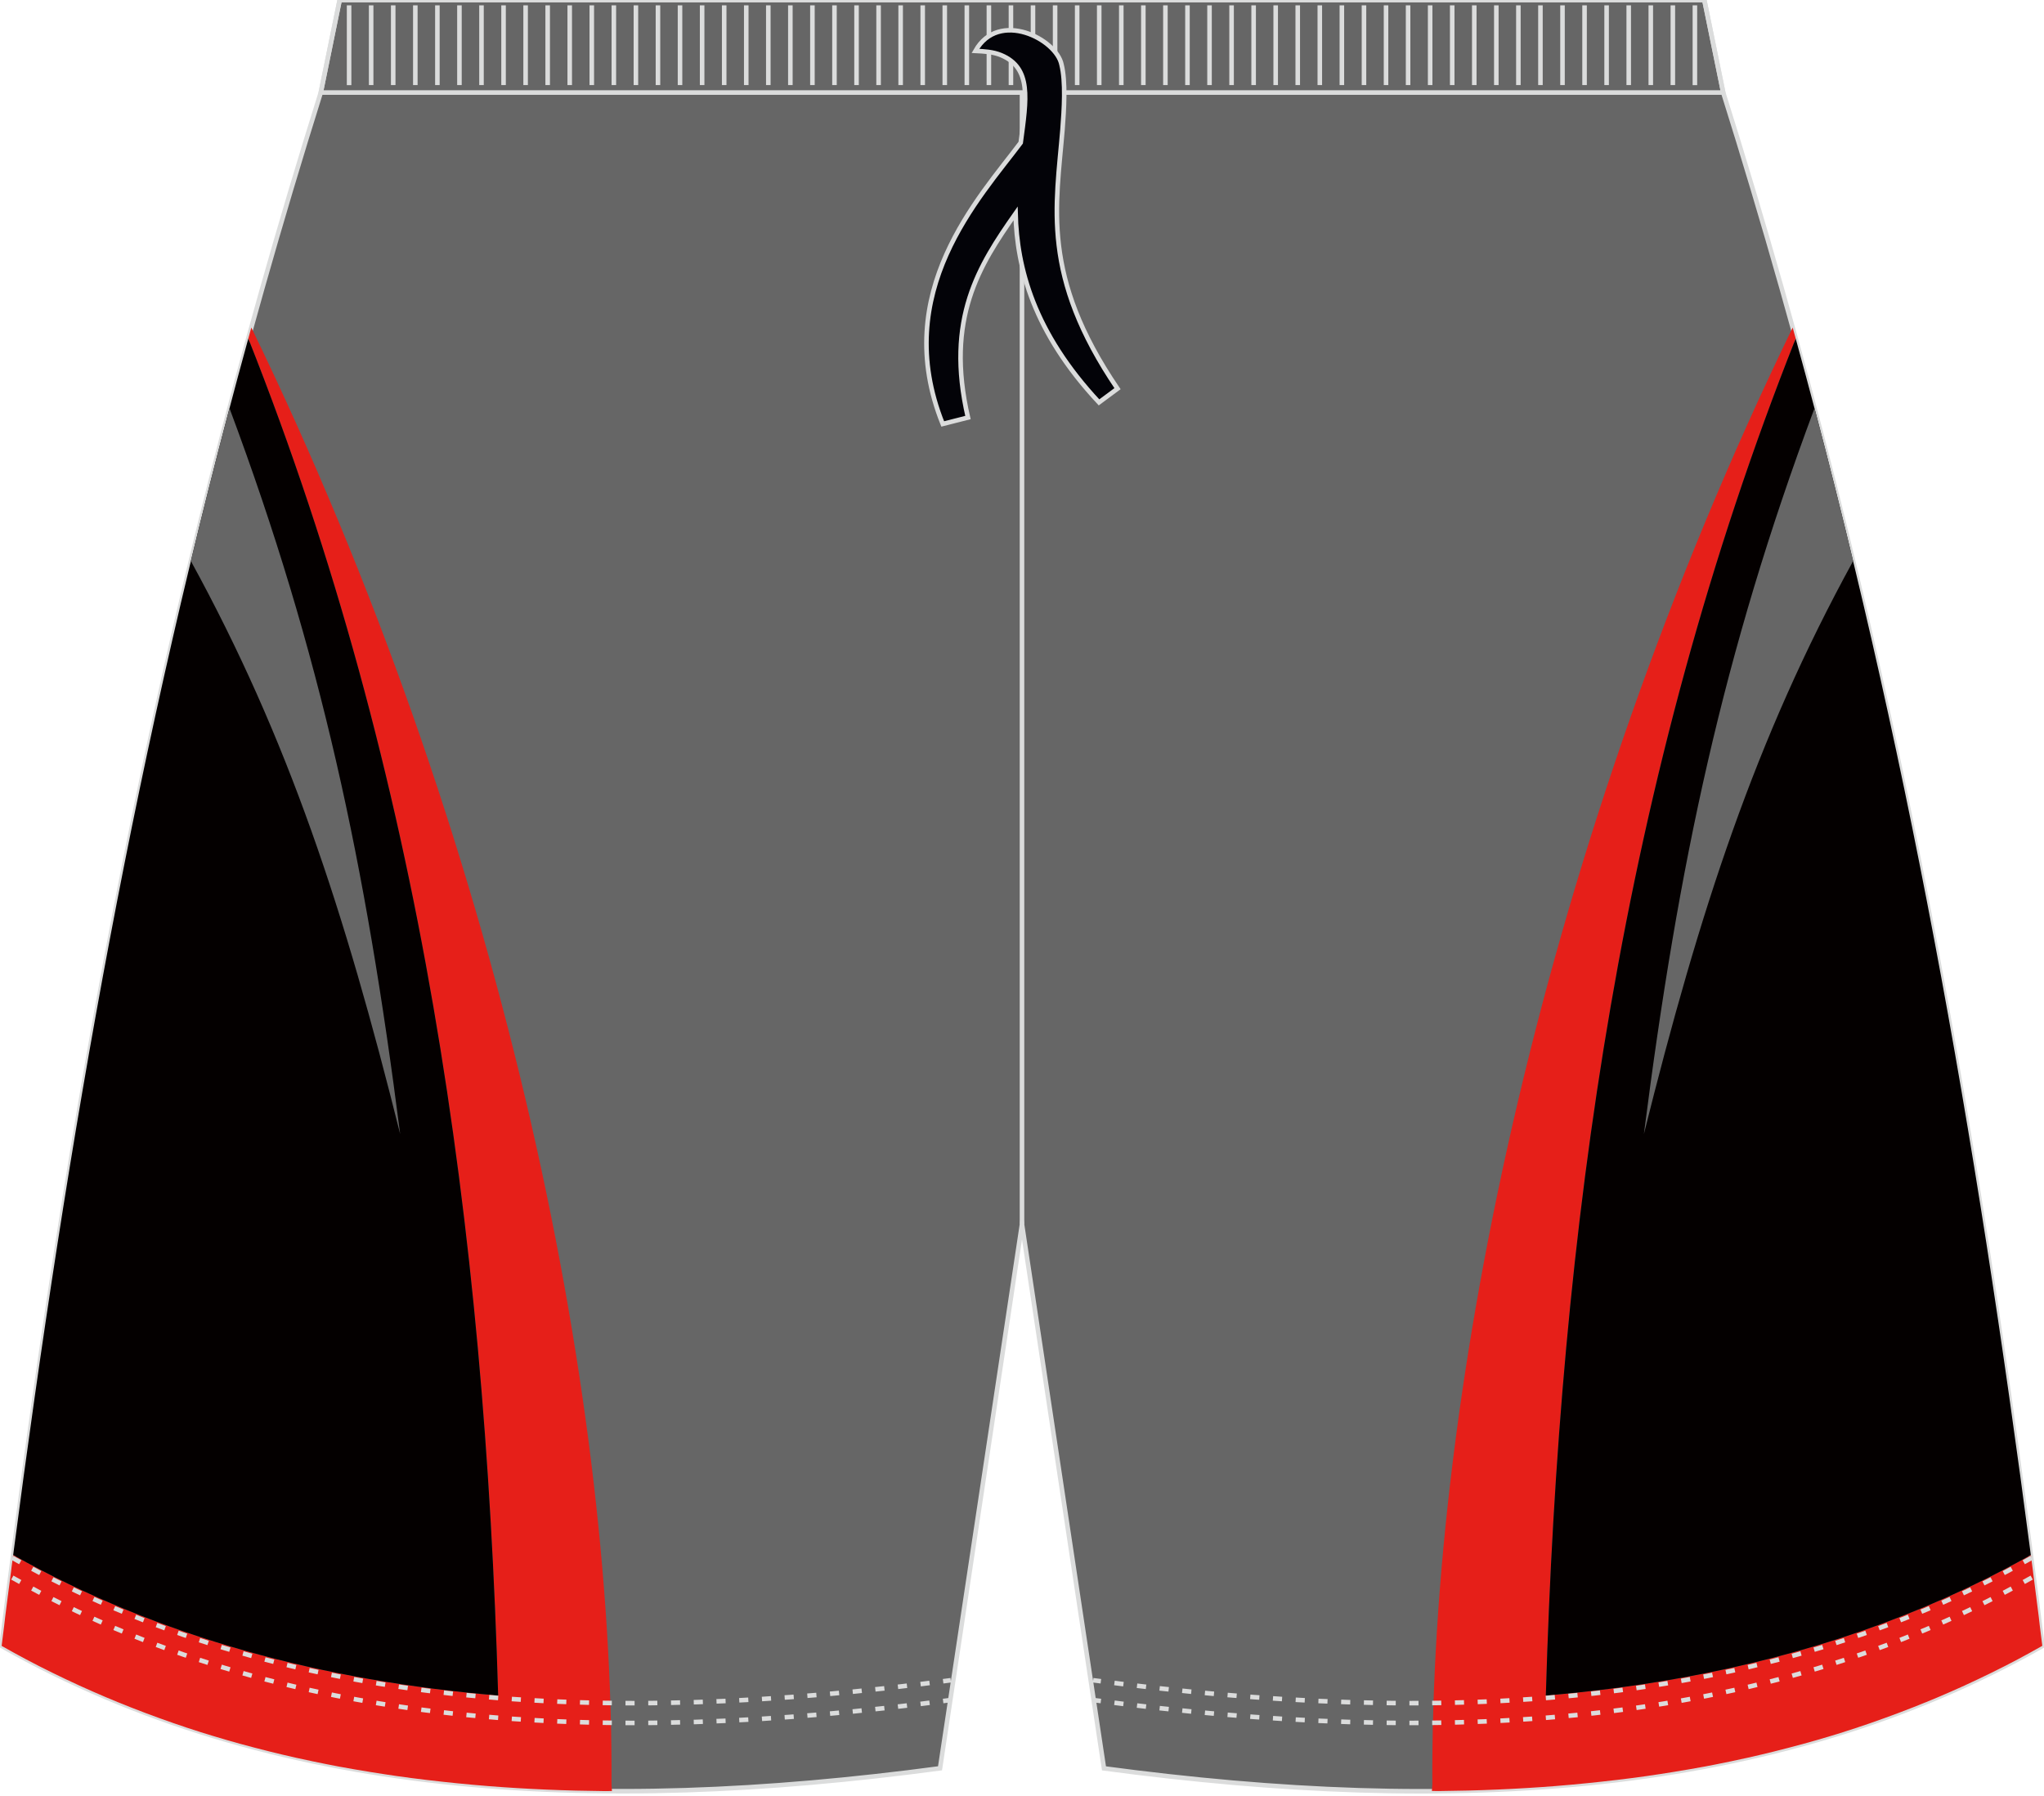 <?xml version="1.0" encoding="utf-8"?>
<!-- Generator: Adobe Illustrator 16.0.0, SVG Export Plug-In . SVG Version: 6.00 Build 0)  -->
<!DOCTYPE svg PUBLIC "-//W3C//DTD SVG 1.1//EN" "http://www.w3.org/Graphics/SVG/1.1/DTD/svg11.dtd">
<svg version="1.1" id="图层_1" xmlns="http://www.w3.org/2000/svg" xmlns:xlink="http://www.w3.org/1999/xlink" x="0px" y="0px"
	 width="379px" height="333px" viewBox="0 0 379 333" enable-background="new 0 0 379 333" xml:space="preserve">
<g>
	
		<path fill-rule="evenodd" clip-rule="evenodd" fill="#666666" stroke="#DBDCDC" stroke-width="0.844" stroke-miterlimit="22.926" d="
		M189.5,227.03l15.2,100.91c64.21,8.59,123.99,5.64,174.02-22.71c-12.64-100.96-28.59-190.69-59.2-288.06L316.02,0H189.5H62.98
		l-3.5,17.16c-30.6,97.37-46.56,187.11-59.2,288.06c50.03,28.35,109.8,31.3,174.02,22.71L189.5,227.03z"/>
	
		<line fill-rule="evenodd" clip-rule="evenodd" fill="none" stroke="#DBDCDC" stroke-width="0.844" stroke-miterlimit="22.926" x1="189.5" y1="227.01" x2="189.5" y2="17.16"/>
	<g>
		
			<polygon fill-rule="evenodd" clip-rule="evenodd" fill="none" stroke="#DBDCDC" stroke-width="0.844" stroke-miterlimit="22.926" points="
			319.52,17.16 316.02,0 189.5,0 62.98,0 59.48,17.16 		"/>
		
			<line fill-rule="evenodd" clip-rule="evenodd" fill="none" stroke="#DBDCDC" stroke-width="0.844" stroke-miterlimit="22.926" x1="314.27" y1="0.99" x2="314.27" y2="15.79"/>
		
			<path fill-rule="evenodd" clip-rule="evenodd" fill="none" stroke="#DBDCDC" stroke-width="0.844" stroke-miterlimit="22.926" d="
			M310.18,0.99c0,4.93,0,9.86,0,14.79"/>
		
			<path fill-rule="evenodd" clip-rule="evenodd" fill="none" stroke="#DBDCDC" stroke-width="0.844" stroke-miterlimit="22.926" d="
			M306.09,0.99c0,4.93,0,9.86,0,14.79"/>
		
			<path fill-rule="evenodd" clip-rule="evenodd" fill="none" stroke="#DBDCDC" stroke-width="0.844" stroke-miterlimit="22.926" d="
			M302,0.99c0,4.93,0,9.86,0,14.79"/>
		
			<path fill-rule="evenodd" clip-rule="evenodd" fill="none" stroke="#DBDCDC" stroke-width="0.844" stroke-miterlimit="22.926" d="
			M297.9,0.99c0,4.93,0,9.86,0,14.79"/>
		
			<path fill-rule="evenodd" clip-rule="evenodd" fill="none" stroke="#DBDCDC" stroke-width="0.844" stroke-miterlimit="22.926" d="
			M293.81,0.99c0,4.93,0,9.86,0,14.79"/>
		
			<path fill-rule="evenodd" clip-rule="evenodd" fill="none" stroke="#DBDCDC" stroke-width="0.844" stroke-miterlimit="22.926" d="
			M289.72,0.99c0,4.93,0,9.86,0,14.79"/>
		
			<path fill-rule="evenodd" clip-rule="evenodd" fill="none" stroke="#DBDCDC" stroke-width="0.844" stroke-miterlimit="22.926" d="
			M285.63,0.99c0,4.93,0,9.86,0,14.79"/>
		
			<path fill-rule="evenodd" clip-rule="evenodd" fill="none" stroke="#DBDCDC" stroke-width="0.844" stroke-miterlimit="22.926" d="
			M281.54,0.99c0,4.93,0,9.86,0,14.79"/>
		
			<path fill-rule="evenodd" clip-rule="evenodd" fill="none" stroke="#DBDCDC" stroke-width="0.844" stroke-miterlimit="22.926" d="
			M277.45,0.99c0,4.93,0,9.86,0,14.79"/>
		
			<path fill-rule="evenodd" clip-rule="evenodd" fill="none" stroke="#DBDCDC" stroke-width="0.844" stroke-miterlimit="22.926" d="
			M273.36,0.99c0,4.93,0,9.86,0,14.79"/>
		
			<path fill-rule="evenodd" clip-rule="evenodd" fill="none" stroke="#DBDCDC" stroke-width="0.844" stroke-miterlimit="22.926" d="
			M269.27,0.99c0,4.93,0,9.86,0,14.79"/>
		
			<path fill-rule="evenodd" clip-rule="evenodd" fill="none" stroke="#DBDCDC" stroke-width="0.844" stroke-miterlimit="22.926" d="
			M265.18,0.99c0,4.93,0,9.86,0,14.79"/>
		
			<path fill-rule="evenodd" clip-rule="evenodd" fill="none" stroke="#DBDCDC" stroke-width="0.844" stroke-miterlimit="22.926" d="
			M261.09,0.99c0,4.93,0,9.86,0,14.79"/>
		
			<path fill-rule="evenodd" clip-rule="evenodd" fill="none" stroke="#DBDCDC" stroke-width="0.844" stroke-miterlimit="22.926" d="
			M257,0.99c0,4.93,0,9.86,0,14.79"/>
		
			<path fill-rule="evenodd" clip-rule="evenodd" fill="none" stroke="#DBDCDC" stroke-width="0.844" stroke-miterlimit="22.926" d="
			M252.91,0.99c0,4.93,0,9.86,0,14.79"/>
		
			<path fill-rule="evenodd" clip-rule="evenodd" fill="none" stroke="#DBDCDC" stroke-width="0.844" stroke-miterlimit="22.926" d="
			M248.81,0.99c0,4.93,0,9.86,0,14.79"/>
		
			<path fill-rule="evenodd" clip-rule="evenodd" fill="none" stroke="#DBDCDC" stroke-width="0.844" stroke-miterlimit="22.926" d="
			M244.72,0.99c0,4.93,0,9.86,0,14.79"/>
		
			<path fill-rule="evenodd" clip-rule="evenodd" fill="none" stroke="#DBDCDC" stroke-width="0.844" stroke-miterlimit="22.926" d="
			M240.63,0.99c0,4.93,0,9.86,0,14.79"/>
		
			<path fill-rule="evenodd" clip-rule="evenodd" fill="none" stroke="#DBDCDC" stroke-width="0.844" stroke-miterlimit="22.926" d="
			M236.54,0.99c0,4.93,0,9.86,0,14.79"/>
		
			<path fill-rule="evenodd" clip-rule="evenodd" fill="none" stroke="#DBDCDC" stroke-width="0.844" stroke-miterlimit="22.926" d="
			M232.45,0.99c0,4.93,0,9.86,0,14.79"/>
		
			<path fill-rule="evenodd" clip-rule="evenodd" fill="none" stroke="#DBDCDC" stroke-width="0.844" stroke-miterlimit="22.926" d="
			M228.36,0.99c0,4.93,0,9.86,0,14.79"/>
		
			<path fill-rule="evenodd" clip-rule="evenodd" fill="none" stroke="#DBDCDC" stroke-width="0.844" stroke-miterlimit="22.926" d="
			M224.27,0.99c0,4.93,0,9.86,0,14.79"/>
		
			<path fill-rule="evenodd" clip-rule="evenodd" fill="none" stroke="#DBDCDC" stroke-width="0.844" stroke-miterlimit="22.926" d="
			M220.18,0.99c0,4.93,0,9.86,0,14.79"/>
		
			<path fill-rule="evenodd" clip-rule="evenodd" fill="none" stroke="#DBDCDC" stroke-width="0.844" stroke-miterlimit="22.926" d="
			M216.09,0.99c0,4.93,0,9.86,0,14.79"/>
		
			<path fill-rule="evenodd" clip-rule="evenodd" fill="none" stroke="#DBDCDC" stroke-width="0.844" stroke-miterlimit="22.926" d="
			M212,0.99c0,4.93,0,9.86,0,14.79"/>
		
			<path fill-rule="evenodd" clip-rule="evenodd" fill="none" stroke="#DBDCDC" stroke-width="0.844" stroke-miterlimit="22.926" d="
			M207.91,0.99c0,4.93,0,9.86,0,14.79"/>
		
			<path fill-rule="evenodd" clip-rule="evenodd" fill="none" stroke="#DBDCDC" stroke-width="0.844" stroke-miterlimit="22.926" d="
			M203.82,0.99c0,4.93,0,9.86,0,14.79"/>
		
			<path fill-rule="evenodd" clip-rule="evenodd" fill="none" stroke="#DBDCDC" stroke-width="0.844" stroke-miterlimit="22.926" d="
			M199.73,0.99c0,4.93,0,9.86,0,14.79"/>
		
			<path fill-rule="evenodd" clip-rule="evenodd" fill="none" stroke="#DBDCDC" stroke-width="0.844" stroke-miterlimit="22.926" d="
			M195.64,0.99c0,4.93,0,9.86,0,14.79"/>
		
			<path fill-rule="evenodd" clip-rule="evenodd" fill="none" stroke="#DBDCDC" stroke-width="0.844" stroke-miterlimit="22.926" d="
			M191.54,0.99c0,4.93,0,9.86,0,14.79"/>
		
			<path fill-rule="evenodd" clip-rule="evenodd" fill="none" stroke="#DBDCDC" stroke-width="0.844" stroke-miterlimit="22.926" d="
			M187.45,0.99c0,4.93,0,9.86,0,14.79"/>
		
			<path fill-rule="evenodd" clip-rule="evenodd" fill="none" stroke="#DBDCDC" stroke-width="0.844" stroke-miterlimit="22.926" d="
			M183.36,0.99c0,4.93,0,9.86,0,14.79"/>
		
			<path fill-rule="evenodd" clip-rule="evenodd" fill="none" stroke="#DBDCDC" stroke-width="0.844" stroke-miterlimit="22.926" d="
			M179.27,0.99c0,4.93,0,9.86,0,14.79"/>
		
			<path fill-rule="evenodd" clip-rule="evenodd" fill="none" stroke="#DBDCDC" stroke-width="0.844" stroke-miterlimit="22.926" d="
			M175.18,0.99c0,4.93,0,9.86,0,14.79"/>
		
			<path fill-rule="evenodd" clip-rule="evenodd" fill="none" stroke="#DBDCDC" stroke-width="0.844" stroke-miterlimit="22.926" d="
			M171.09,0.99c0,4.93,0,9.86,0,14.79"/>
		
			<path fill-rule="evenodd" clip-rule="evenodd" fill="none" stroke="#DBDCDC" stroke-width="0.844" stroke-miterlimit="22.926" d="
			M167,0.99c0,4.93,0,9.86,0,14.79"/>
		
			<path fill-rule="evenodd" clip-rule="evenodd" fill="none" stroke="#DBDCDC" stroke-width="0.844" stroke-miterlimit="22.926" d="
			M162.91,0.99c0,4.93,0,9.86,0,14.79"/>
		
			<path fill-rule="evenodd" clip-rule="evenodd" fill="none" stroke="#DBDCDC" stroke-width="0.844" stroke-miterlimit="22.926" d="
			M158.82,0.99c0,4.93,0,9.86,0,14.79"/>
		
			<path fill-rule="evenodd" clip-rule="evenodd" fill="none" stroke="#DBDCDC" stroke-width="0.844" stroke-miterlimit="22.926" d="
			M154.73,0.99c0,4.93,0,9.86,0,14.79"/>
		
			<path fill-rule="evenodd" clip-rule="evenodd" fill="none" stroke="#DBDCDC" stroke-width="0.844" stroke-miterlimit="22.926" d="
			M150.64,0.99c0,4.93,0,9.86,0,14.79"/>
		
			<path fill-rule="evenodd" clip-rule="evenodd" fill="none" stroke="#DBDCDC" stroke-width="0.844" stroke-miterlimit="22.926" d="
			M146.55,0.99c0,4.93,0,9.86,0,14.79"/>
		
			<path fill-rule="evenodd" clip-rule="evenodd" fill="none" stroke="#DBDCDC" stroke-width="0.844" stroke-miterlimit="22.926" d="
			M142.46,0.99c0,4.93,0,9.86,0,14.79"/>
		
			<path fill-rule="evenodd" clip-rule="evenodd" fill="none" stroke="#DBDCDC" stroke-width="0.844" stroke-miterlimit="22.926" d="
			M138.37,0.99c0,4.93,0,9.86,0,14.79"/>
		
			<path fill-rule="evenodd" clip-rule="evenodd" fill="none" stroke="#DBDCDC" stroke-width="0.844" stroke-miterlimit="22.926" d="
			M134.28,0.99c0,4.93,0,9.86,0,14.79"/>
		
			<path fill-rule="evenodd" clip-rule="evenodd" fill="none" stroke="#DBDCDC" stroke-width="0.844" stroke-miterlimit="22.926" d="
			M130.19,0.99c0,4.93,0,9.86,0,14.79"/>
		
			<path fill-rule="evenodd" clip-rule="evenodd" fill="none" stroke="#DBDCDC" stroke-width="0.844" stroke-miterlimit="22.926" d="
			M126.09,0.99c0,4.93,0,9.86,0,14.79"/>
		
			<path fill-rule="evenodd" clip-rule="evenodd" fill="none" stroke="#DBDCDC" stroke-width="0.844" stroke-miterlimit="22.926" d="
			M122,0.99c0,4.93,0,9.86,0,14.79"/>
		
			<path fill-rule="evenodd" clip-rule="evenodd" fill="none" stroke="#DBDCDC" stroke-width="0.844" stroke-miterlimit="22.926" d="
			M117.91,0.99c0,4.93,0,9.86,0,14.79"/>
		
			<path fill-rule="evenodd" clip-rule="evenodd" fill="none" stroke="#DBDCDC" stroke-width="0.844" stroke-miterlimit="22.926" d="
			M113.82,0.99c0,4.93,0,9.86,0,14.79"/>
		
			<path fill-rule="evenodd" clip-rule="evenodd" fill="none" stroke="#DBDCDC" stroke-width="0.844" stroke-miterlimit="22.926" d="
			M109.73,0.99c0,4.93,0,9.86,0,14.79"/>
		
			<path fill-rule="evenodd" clip-rule="evenodd" fill="none" stroke="#DBDCDC" stroke-width="0.844" stroke-miterlimit="22.926" d="
			M105.64,0.99c0,4.93,0,9.86,0,14.79"/>
		
			<path fill-rule="evenodd" clip-rule="evenodd" fill="none" stroke="#DBDCDC" stroke-width="0.844" stroke-miterlimit="22.926" d="
			M101.55,0.99c0,4.93,0,9.86,0,14.79"/>
		
			<path fill-rule="evenodd" clip-rule="evenodd" fill="none" stroke="#DBDCDC" stroke-width="0.844" stroke-miterlimit="22.926" d="
			M97.46,0.99c0,4.93,0,9.86,0,14.79"/>
		
			<path fill-rule="evenodd" clip-rule="evenodd" fill="none" stroke="#DBDCDC" stroke-width="0.844" stroke-miterlimit="22.926" d="
			M93.37,0.99c0,4.93,0,9.86,0,14.79"/>
		
			<path fill-rule="evenodd" clip-rule="evenodd" fill="none" stroke="#DBDCDC" stroke-width="0.844" stroke-miterlimit="22.926" d="
			M89.28,0.99c0,4.93,0,9.86,0,14.79"/>
		
			<path fill-rule="evenodd" clip-rule="evenodd" fill="none" stroke="#DBDCDC" stroke-width="0.844" stroke-miterlimit="22.926" d="
			M85.19,0.99c0,4.93,0,9.86,0,14.79"/>
		
			<path fill-rule="evenodd" clip-rule="evenodd" fill="none" stroke="#DBDCDC" stroke-width="0.844" stroke-miterlimit="22.926" d="
			M81.1,0.99c0,4.93,0,9.86,0,14.79"/>
		
			<path fill-rule="evenodd" clip-rule="evenodd" fill="none" stroke="#DBDCDC" stroke-width="0.844" stroke-miterlimit="22.926" d="
			M77.01,0.99c0,4.93,0,9.86,0,14.79"/>
		
			<path fill-rule="evenodd" clip-rule="evenodd" fill="none" stroke="#DBDCDC" stroke-width="0.844" stroke-miterlimit="22.926" d="
			M72.91,0.99c0,4.93,0,9.86,0,14.79"/>
		
			<path fill-rule="evenodd" clip-rule="evenodd" fill="none" stroke="#DBDCDC" stroke-width="0.844" stroke-miterlimit="22.926" d="
			M68.82,0.99c0,4.93,0,9.86,0,14.79"/>
		
			<line fill-rule="evenodd" clip-rule="evenodd" fill="none" stroke="#DBDCDC" stroke-width="0.844" stroke-miterlimit="22.926" x1="64.73" y1="0.99" x2="64.73" y2="15.79"/>
	</g>
	
		<path fill-rule="evenodd" clip-rule="evenodd" fill="#030308" stroke="#DBDCDC" stroke-width="0.844" stroke-miterlimit="22.926" d="
		M180.87,9.44c1.59,0.08,3.25,0.16,4.76,0.79c5.68,2.37,4.72,8.09,3.63,16.23c-7.63,10.19-24.28,27.72-14.46,52.16l4.68-1.19
		c-4.24-18.32,2.06-28.21,8.83-37.84c0.24,10.06,3.33,22.03,15.47,35.03l3.43-2.54c-14.23-20.95-11.37-33.78-10.2-48.07
		c0.29-3.73,0.61-8.87-0.18-12.02C195.9,7.25,185.18,1.75,180.87,9.44z"/>
	<g>
		<path fill-rule="evenodd" clip-rule="evenodd" fill="#E61F19" d="M46.6,60.74l-0.56,2.04c32.23,81.31,43.82,165.04,46.33,251.65
			c-32.34-2.71-62.69-10.71-89.93-26.06l-0.31,2.35l0,0.01l-0.03,0.26l-0.01,0.11l-0.02,0.15l-0.03,0.26L2,291.78l-0.48,3.68
			l-0.03,0.26l-0.01,0.07l-0.03,0.19l-0.03,0.26l-0.47,3.69l-0.03,0.26l-0.03,0.27l0,0.04l-0.03,0.23l-0.03,0.27l-0.03,0.26
			l-0.03,0.26l-0.4,3.18l-0.03,0.26l-0.03,0.27c0.73,0.41,1.46,0.82,2.19,1.22l0.25,0.14c0.69,0.38,1.39,0.75,2.09,1.13l0.36,0.19
			c0.69,0.36,1.38,0.72,2.08,1.08l0.34,0.17c0.7,0.36,1.41,0.71,2.12,1.06l0.25,0.12c0.7,0.34,1.4,0.68,2.09,1.01l0.19,0.09
			c0.73,0.35,1.46,0.69,2.19,1.02l0.3,0.14c0.71,0.33,1.43,0.65,2.15,0.96l0.36,0.16c0.71,0.31,1.43,0.63,2.15,0.93l0.33,0.14
			c0.73,0.31,1.46,0.61,2.19,0.91l0.06,0.02l0.1,0.04c0.73,0.3,1.46,0.59,2.19,0.88l0.26,0.1c0.72,0.28,1.45,0.56,2.18,0.84
			l0.42,0.16c0.71,0.27,1.43,0.54,2.15,0.79l0.41,0.15c0.73,0.26,1.46,0.52,2.2,0.78l0.25,0.09c0.75,0.26,1.5,0.51,2.25,0.76
			l0.1,0.04l0.06,0.02c0.74,0.25,1.49,0.49,2.23,0.72l0.39,0.13c0.74,0.23,1.47,0.46,2.21,0.68l0.37,0.11
			c0.74,0.22,1.48,0.44,2.23,0.66l0.41,0.12c0.76,0.22,1.52,0.44,2.28,0.64l0.15,0.04c0.79,0.21,1.58,0.43,2.36,0.63l0.16,0.04
			c0.77,0.2,1.54,0.4,2.31,0.59l0.43,0.11c0.75,0.19,1.51,0.37,2.27,0.55l0.35,0.08c0.77,0.18,1.53,0.36,2.3,0.53l0.38,0.08
			c0.79,0.17,1.58,0.35,2.37,0.51l0.02,0.01h0l0.01,0c0.81,0.17,1.63,0.34,2.45,0.5l0.29,0.06c0.79,0.16,1.58,0.31,2.37,0.46
			l0.35,0.06c0.78,0.15,1.56,0.29,2.34,0.42l0.42,0.07c0.8,0.14,1.59,0.27,2.39,0.4l0.1,0.02c0.83,0.13,1.66,0.27,2.49,0.39
			l0.19,0.03c0.8,0.12,1.61,0.24,2.42,0.36l0.37,0.05c0.78,0.11,1.56,0.22,2.34,0.32l0.48,0.06c0.78,0.1,1.56,0.2,2.34,0.29
			l0.36,0.04c1.7,0.2,3.41,0.39,5.12,0.56l0.2,0.02c0.84,0.08,1.67,0.16,2.51,0.24l0.32,0.03c0.82,0.07,1.65,0.14,2.47,0.21
			l0.34,0.03c7.18,0.57,14.45,0.87,21.82,0.94l1.19-0.02l-0.08-1.19C113.79,257.3,92.73,155.74,46.6,60.74z"/>
		<path fill-rule="evenodd" clip-rule="evenodd" fill="#040000" d="M92.37,314.43c-2.52-86.61-14.1-170.34-46.33-251.65
			C25.39,137.8,12.69,209.94,2.44,288.37C29.68,303.72,60.02,311.72,92.37,314.43z"/>
		<path fill-rule="evenodd" clip-rule="evenodd" fill="#666666" d="M42.55,75.7c-2.5,9.48-4.89,18.92-7.16,28.34
			c18.12,33.06,28.46,64.77,38.81,106.27C67.8,160.25,59.56,121.26,42.55,75.7z"/>
	</g>
	<g>
		<path fill-rule="evenodd" clip-rule="evenodd" fill="#E61F19" d="M332.4,60.74l0.56,2.04c-32.23,81.31-43.81,165.04-46.33,251.65
			c32.34-2.71,62.69-10.71,89.93-26.06l0.31,2.35v0.01l0.04,0.26l0.01,0.11l0.02,0.15l0.03,0.26l0.03,0.26l0.47,3.68l0.03,0.26
			l0.01,0.07l0.03,0.19l0.03,0.26l0.47,3.69l0.03,0.26l0.03,0.27l0,0.04l0.03,0.23l0.03,0.27l0.03,0.26l0.03,0.26l0.4,3.18
			l0.03,0.26l0.03,0.27c-0.73,0.41-1.46,0.82-2.19,1.22l-0.25,0.14c-0.7,0.38-1.39,0.75-2.09,1.13l-0.36,0.19
			c-0.69,0.36-1.38,0.72-2.08,1.08l-0.34,0.17c-0.7,0.36-1.41,0.71-2.12,1.06l-0.25,0.12c-0.7,0.34-1.39,0.68-2.09,1.01l-0.19,0.09
			c-0.73,0.35-1.46,0.69-2.19,1.02l-0.29,0.14c-0.71,0.33-1.43,0.65-2.15,0.96l-0.36,0.16c-0.71,0.31-1.43,0.63-2.15,0.93
			l-0.33,0.14c-0.73,0.31-1.46,0.61-2.19,0.91l-0.06,0.02l-0.11,0.04c-0.73,0.3-1.46,0.59-2.19,0.88l-0.26,0.1
			c-0.72,0.28-1.45,0.56-2.18,0.84l-0.42,0.16c-0.71,0.27-1.43,0.54-2.15,0.79l-0.41,0.15c-0.73,0.26-1.46,0.52-2.2,0.78l-0.25,0.09
			c-0.75,0.26-1.5,0.51-2.25,0.76l-0.1,0.04l-0.06,0.02c-0.74,0.25-1.49,0.49-2.23,0.72l-0.39,0.13c-0.74,0.23-1.47,0.46-2.21,0.68
			l-0.37,0.11c-0.74,0.22-1.48,0.44-2.23,0.66l-0.42,0.12c-0.76,0.22-1.52,0.44-2.29,0.64l-0.15,0.04
			c-0.79,0.21-1.57,0.43-2.37,0.63l-0.16,0.04c-0.77,0.2-1.54,0.4-2.31,0.59l-0.43,0.11c-0.75,0.19-1.51,0.37-2.27,0.55l-0.35,0.08
			c-0.77,0.18-1.54,0.36-2.3,0.53l-0.38,0.08c-0.79,0.17-1.58,0.35-2.37,0.51l-0.02,0.01h0l-0.01,0c-0.81,0.17-1.63,0.34-2.45,0.5
			l-0.29,0.06c-0.79,0.16-1.58,0.31-2.37,0.46l-0.35,0.06c-0.78,0.15-1.56,0.29-2.34,0.42l-0.42,0.07c-0.8,0.14-1.59,0.27-2.39,0.4
			l-0.1,0.02c-0.83,0.13-1.65,0.27-2.48,0.39l-0.19,0.03c-0.8,0.12-1.61,0.24-2.42,0.36l-0.37,0.05c-0.78,0.11-1.56,0.22-2.34,0.32
			l-0.48,0.06c-0.78,0.1-1.56,0.2-2.34,0.29l-0.36,0.04c-1.7,0.2-3.41,0.39-5.12,0.56l-0.2,0.02c-0.84,0.08-1.67,0.16-2.51,0.24
			l-0.32,0.03c-0.82,0.07-1.65,0.14-2.47,0.21l-0.34,0.03c-7.18,0.57-14.45,0.87-21.82,0.94l-1.19-0.02l0.08-1.19
			C265.21,257.3,286.27,155.74,332.4,60.74z"/>
		<path fill-rule="evenodd" clip-rule="evenodd" fill="#040000" d="M286.63,314.43c2.52-86.61,14.1-170.34,46.33-251.65
			c20.65,75.02,33.34,147.17,43.6,225.59C349.32,303.72,318.98,311.72,286.63,314.43z"/>
		<path fill-rule="evenodd" clip-rule="evenodd" fill="#666666" d="M336.45,75.7c2.51,9.48,4.89,18.92,7.16,28.34
			c-18.12,33.06-28.46,64.77-38.8,106.27C311.2,160.25,319.44,121.26,336.45,75.7z"/>
	</g>
	<g>
		
			<path fill-rule="evenodd" clip-rule="evenodd" fill="none" stroke="#DBDCDC" stroke-width="0.844" stroke-miterlimit="22.926" stroke-dasharray="1.688,2.532" d="
			M2.28,292.56c50.03,28.35,109.8,31.3,174.01,22.71"/>
		
			<path fill-rule="evenodd" clip-rule="evenodd" fill="none" stroke="#DBDCDC" stroke-width="0.844" stroke-miterlimit="22.926" stroke-dasharray="1.688,2.532" d="
			M2.28,288.89c50.03,28.35,109.8,31.3,174.01,22.71"/>
		
			<path fill-rule="evenodd" clip-rule="evenodd" fill="none" stroke="#DBDCDC" stroke-width="0.844" stroke-miterlimit="22.926" stroke-dasharray="1.688,2.532" d="
			M376.72,292.56c-50.03,28.35-109.8,31.3-174.02,22.71"/>
		
			<path fill-rule="evenodd" clip-rule="evenodd" fill="none" stroke="#DBDCDC" stroke-width="0.844" stroke-miterlimit="22.926" stroke-dasharray="1.688,2.532" d="
			M376.72,288.89c-50.03,28.35-109.8,31.3-174.02,22.71"/>
	</g>
</g>
</svg>
